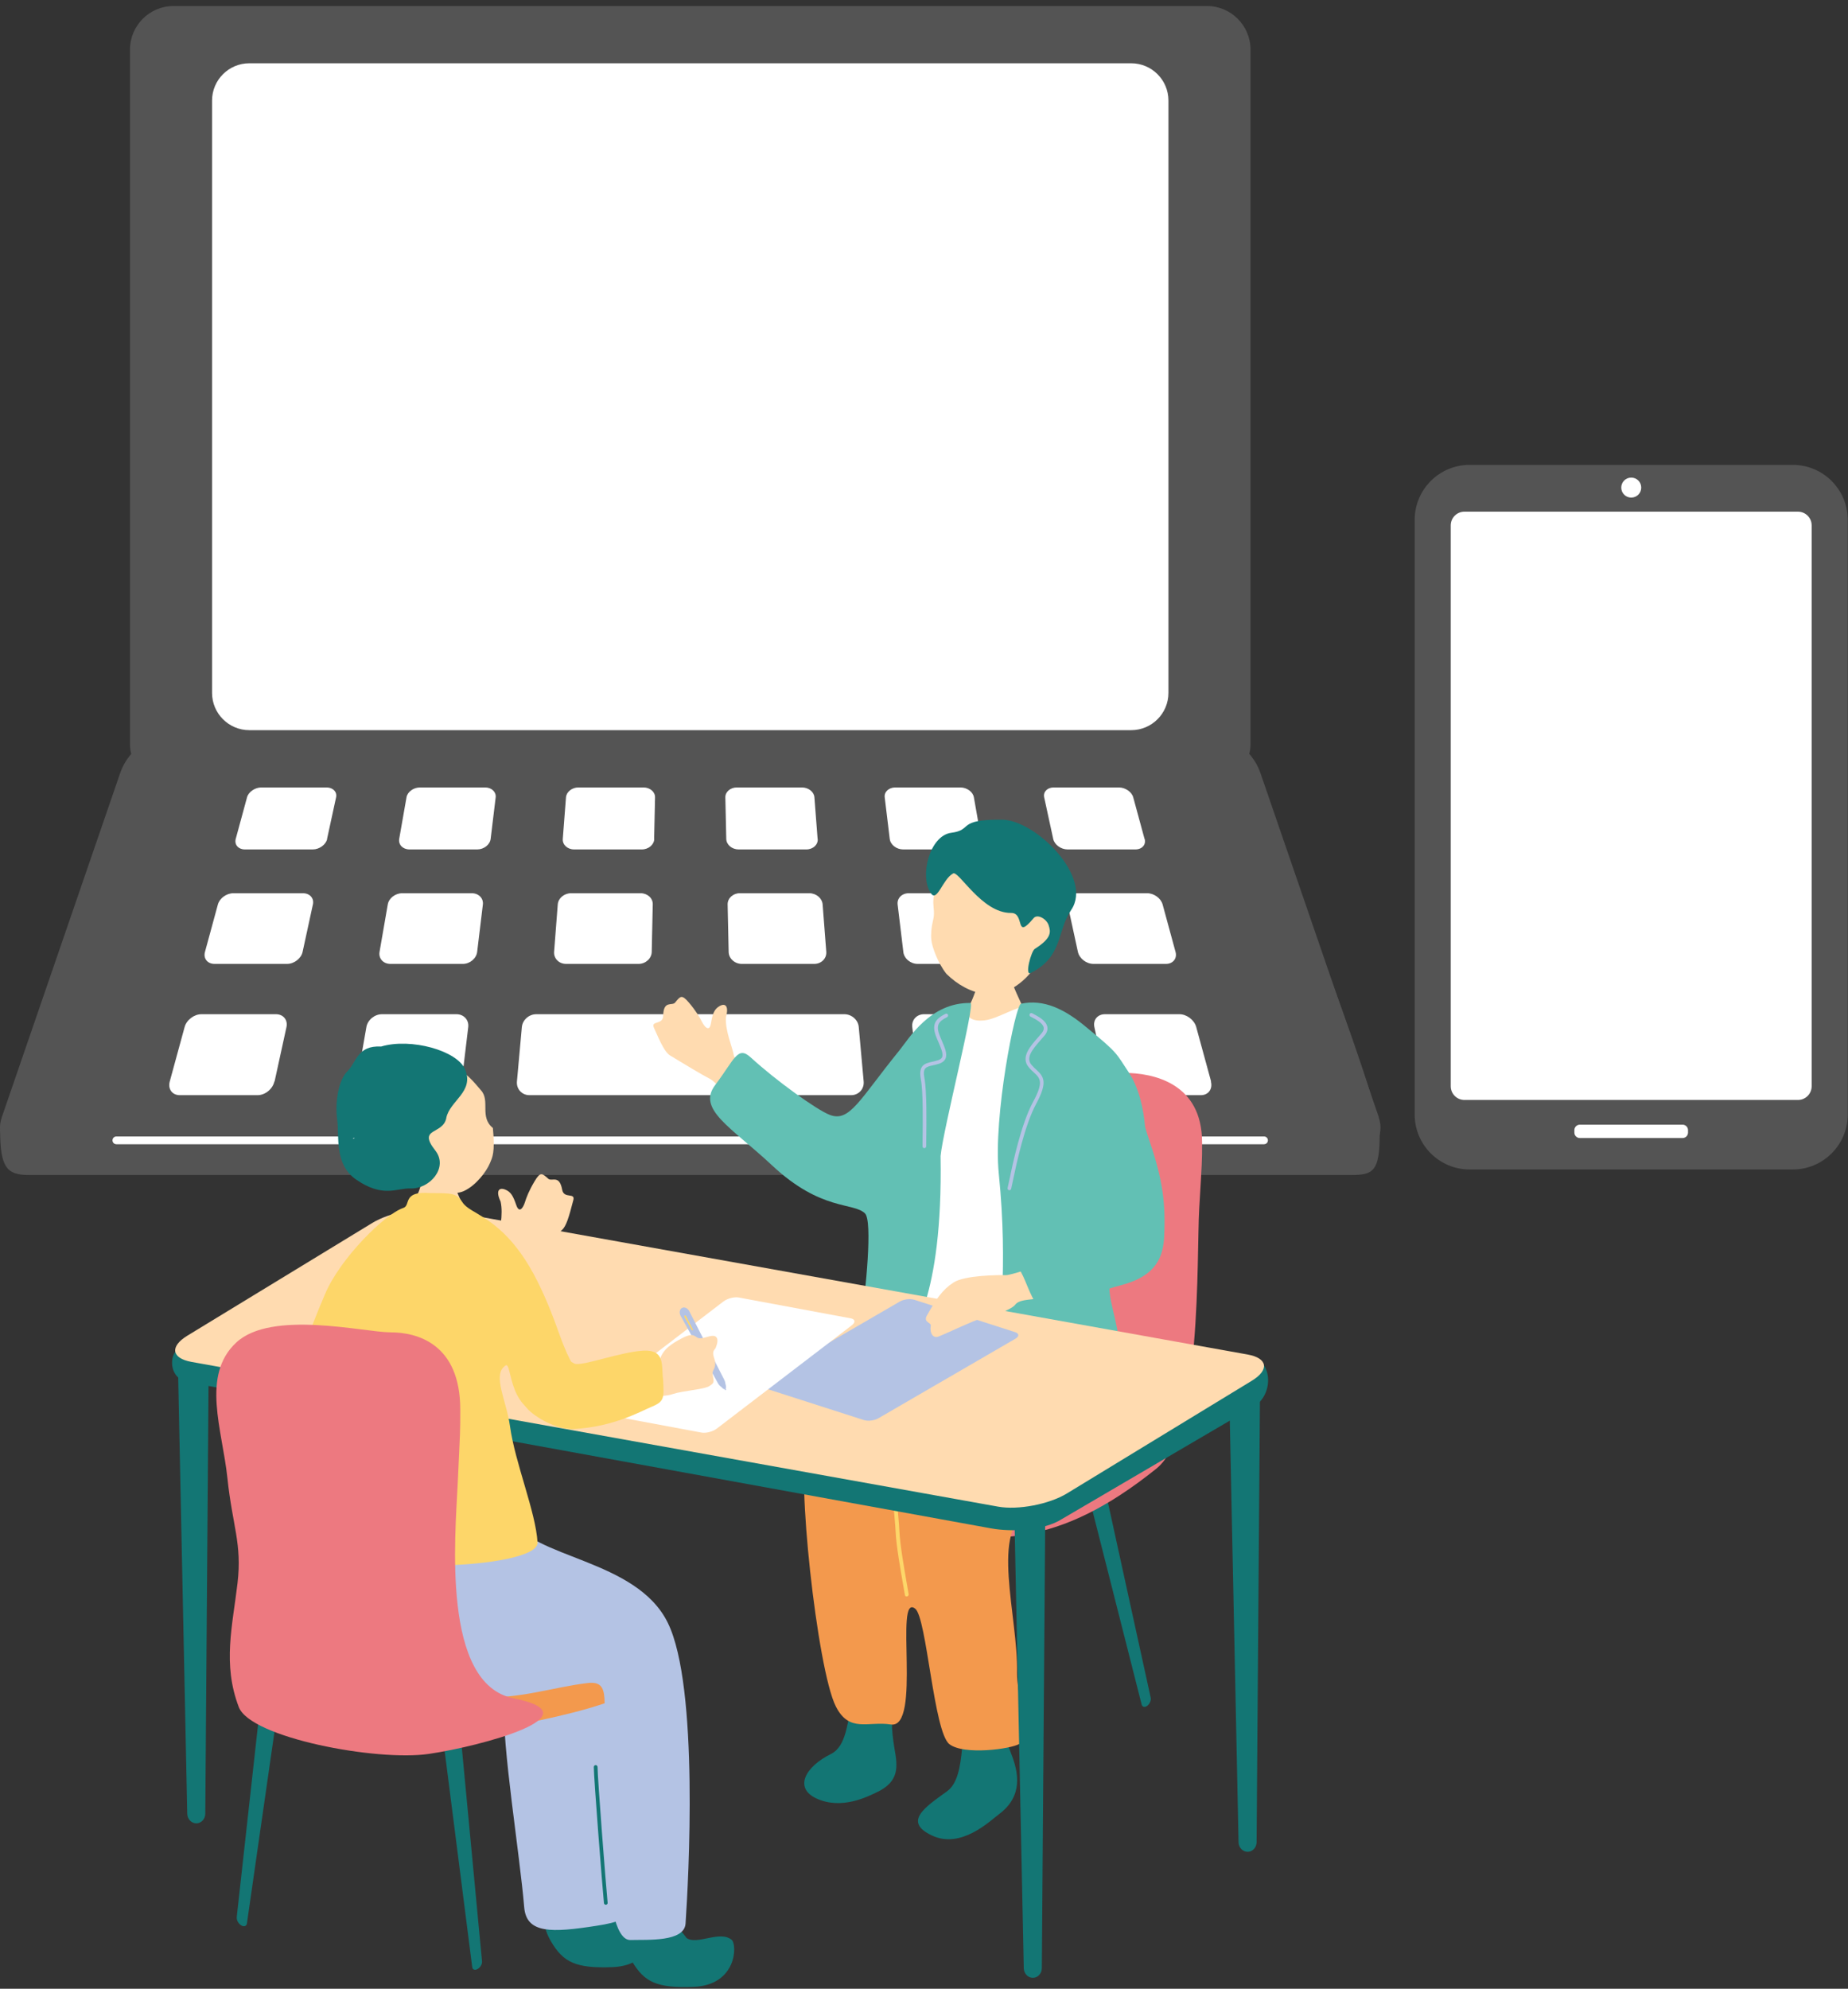 <svg width="290" height="312" viewBox="0 0 290 312" fill="none" xmlns="http://www.w3.org/2000/svg">
<rect x="0" y="0" width="290" height="312" fill="#333333" stroke="none"/>
<g clip-path="url(#clip0_307_2161)">
<path d="M281.333 72.931H230.625C225.861 72.931 222 76.792 222 81.555V174.846C222 179.609 225.861 183.471 230.625 183.471H281.333C286.096 183.471 289.958 179.609 289.958 174.846V81.555C289.958 76.792 286.096 72.931 281.333 72.931Z" fill="#545454"/>
<path d="M282.144 80.272H229.811C228.622 80.272 227.658 81.236 227.658 82.425V170.412C227.658 171.601 228.622 172.565 229.811 172.565H282.144C283.333 172.565 284.297 171.601 284.297 170.412V82.425C284.297 81.236 283.333 80.272 282.144 80.272Z" fill="white"/>
<path d="M264.039 176.442H247.916C247.444 176.442 247.061 176.825 247.061 177.298V177.683C247.061 178.155 247.444 178.538 247.916 178.538H264.039C264.512 178.538 264.895 178.155 264.895 177.683V177.298C264.895 176.825 264.512 176.442 264.039 176.442Z" fill="white"/>
<path d="M257.553 76.495C257.553 77.364 256.855 78.063 255.985 78.063C255.116 78.063 254.417 77.364 254.417 76.495C254.417 75.625 255.116 74.926 255.985 74.926C256.855 74.926 257.553 75.625 257.553 76.495Z" fill="white"/>
</g>
<g clip-path="url(#clip1_307_2161)">
<path d="M189.387 0.941H27.25C23.466 0.941 20.398 4.009 20.398 7.794V116.668C20.398 120.453 23.466 123.521 27.25 123.521H189.387C193.172 123.521 196.24 120.453 196.24 116.668V7.794C196.24 4.009 193.172 0.941 189.387 0.941Z" fill="#545454"/>
<path d="M216.35 175.258C217.408 178.326 215.489 180.802 212.116 180.802H4.521C1.148 180.802 -0.771 178.326 0.287 175.258L18.89 121.189C20.146 117.547 24.236 114.551 27.968 114.551H188.687C192.419 114.551 196.509 117.565 197.765 121.189L216.368 175.258H216.35Z" fill="#545454"/>
<path d="M216.511 178.003C216.511 183.744 215.471 184.336 212.098 184.336H4.52C1.148 184.336 0.018 183.259 0.018 177.321C0.018 174.649 18.872 124.723 18.872 124.723C20.128 121.081 24.218 118.085 27.949 118.085H188.669C192.4 118.085 196.491 121.099 197.746 124.723C197.746 124.723 216.511 171.599 216.529 178.003H216.511Z" fill="#545454"/>
<path d="M177.511 9.928H39.126C35.896 9.928 33.277 12.547 33.277 15.777V108.703C33.277 111.933 35.896 114.551 39.126 114.551H177.511C180.741 114.551 183.359 111.933 183.359 108.703V15.777C183.359 12.547 180.741 9.928 177.511 9.928Z" fill="white"/>
<path d="M135.532 169.661C135.64 170.845 134.743 171.814 133.559 171.814H83.095C81.893 171.814 81.014 170.845 81.122 169.661L81.893 161.122C82.001 160.01 83.005 159.113 84.153 159.113H132.5C133.648 159.113 134.671 160.01 134.761 161.122L135.532 169.661Z" fill="white"/>
<path d="M43.055 169.661C42.804 170.845 41.602 171.814 40.418 171.814H28.219C27.017 171.814 26.317 170.845 26.64 169.661L28.972 161.122C29.277 160.01 30.461 159.113 31.609 159.113H43.306C44.454 159.113 45.19 160.01 44.956 161.122L43.091 169.661H43.055Z" fill="white"/>
<path d="M51.343 131.612C51.145 132.509 50.123 133.262 49.082 133.262H38.444C37.404 133.262 36.758 132.527 36.991 131.612L38.767 125.082C39 124.239 40.005 123.539 41.009 123.539H51.253C52.257 123.539 52.921 124.239 52.742 125.082L51.325 131.612H51.343Z" fill="white"/>
<path d="M47.486 149.336C47.271 150.358 46.158 151.22 45.046 151.22H33.673C32.56 151.22 31.879 150.376 32.166 149.336L34.193 141.891C34.462 140.922 35.538 140.133 36.615 140.133H47.54C48.616 140.133 49.316 140.922 49.101 141.891L47.486 149.336Z" fill="white"/>
<path d="M72.439 169.661C72.296 170.845 71.202 171.814 70 171.814H57.801C56.599 171.814 55.792 170.845 56.007 169.661L57.496 161.122C57.693 160.01 58.788 159.113 59.936 159.113H71.632C72.78 159.113 73.606 160.01 73.48 161.122L72.457 169.661H72.439Z" fill="white"/>
<path d="M76.996 131.612C76.888 132.509 75.937 133.262 74.897 133.262H64.259C63.218 133.262 62.501 132.527 62.644 131.612L63.792 125.082C63.936 124.239 64.887 123.539 65.891 123.539H76.135C77.139 123.539 77.875 124.239 77.785 125.082L76.996 131.612Z" fill="white"/>
<path d="M74.879 149.336C74.754 150.358 73.749 151.22 72.637 151.22H61.263C60.151 151.22 59.38 150.376 59.559 149.336L60.851 141.891C61.012 140.922 62.035 140.133 63.111 140.133H74.036C75.113 140.133 75.884 140.922 75.776 141.891L74.879 149.336Z" fill="white"/>
<path d="M102.668 131.612C102.65 132.509 101.771 133.262 100.73 133.262H90.092C89.052 133.262 88.244 132.527 88.316 131.612L88.818 125.082C88.89 124.239 89.751 123.539 90.756 123.539H100.999C102.004 123.539 102.811 124.239 102.793 125.082L102.65 131.612H102.668Z" fill="white"/>
<path d="M102.273 149.336C102.255 150.358 101.323 151.22 100.21 151.22H88.837C87.724 151.22 86.881 150.376 86.953 149.336L87.527 141.891C87.599 140.922 88.532 140.133 89.608 140.133H100.533C101.61 140.133 102.471 140.922 102.435 141.891L102.273 149.336Z" fill="white"/>
<path d="M128.322 131.612C128.393 132.509 127.586 133.262 126.546 133.262H115.907C114.867 133.262 113.988 132.527 113.97 131.612L113.826 125.082C113.809 124.239 114.616 123.539 115.62 123.539H125.864C126.868 123.539 127.747 124.239 127.801 125.082L128.304 131.612H128.322Z" fill="white"/>
<path d="M129.666 149.336C129.737 150.358 128.894 151.22 127.782 151.22H116.408C115.296 151.22 114.363 150.376 114.345 149.336L114.184 141.891C114.166 140.922 115.027 140.133 116.085 140.133H127.011C128.087 140.133 129.02 140.922 129.092 141.891L129.666 149.336Z" fill="white"/>
<path d="M160.612 169.661C160.828 170.845 160.002 171.814 158.818 171.814H146.619C145.418 171.814 144.323 170.845 144.18 169.661L143.157 161.122C143.032 160.01 143.857 159.113 145.005 159.113H156.701C157.85 159.113 158.944 160.01 159.141 161.122L160.63 169.661H160.612Z" fill="white"/>
<path d="M153.975 131.612C154.137 132.509 153.401 133.262 152.361 133.262H141.723C140.682 133.262 139.731 132.527 139.624 131.612L138.834 125.082C138.727 124.239 139.48 123.539 140.485 123.539H150.728C151.733 123.539 152.684 124.239 152.827 125.082L153.975 131.612Z" fill="white"/>
<path d="M157.078 149.336C157.258 150.358 156.486 151.22 155.374 151.22H144.001C142.888 151.22 141.866 150.376 141.758 149.336L140.861 141.891C140.753 140.922 141.525 140.133 142.601 140.133H153.526C154.603 140.133 155.607 140.922 155.787 141.891L157.078 149.336Z" fill="white"/>
<path d="M190.015 169.661C190.338 170.845 189.62 171.814 188.436 171.814H176.237C175.035 171.814 173.851 170.845 173.6 169.661L171.735 161.122C171.501 160.01 172.237 159.113 173.385 159.113H185.081C186.23 159.113 187.414 160.01 187.719 161.122L190.051 169.661H190.015Z" fill="white"/>
<path d="M179.627 131.612C179.878 132.509 179.215 133.262 178.174 133.262H167.536C166.495 133.262 165.473 132.527 165.276 131.612L163.858 125.082C163.679 124.239 164.343 123.539 165.347 123.539H175.591C176.595 123.539 177.6 124.239 177.833 125.082L179.609 131.612H179.627Z" fill="white"/>
<path d="M184.472 149.336C184.759 150.358 184.077 151.22 182.965 151.22H171.592C170.479 151.22 169.385 150.376 169.152 149.336L167.537 141.891C167.322 140.922 168.04 140.133 169.098 140.133H180.023C181.099 140.133 182.176 140.922 182.445 141.891L184.472 149.336Z" fill="white"/>
<path d="M198.357 179.51H18.262C17.921 179.51 17.652 179.241 17.652 178.9C17.652 178.559 17.921 178.29 18.262 178.29H198.357C198.697 178.29 198.967 178.559 198.967 178.9C198.967 179.241 198.697 179.51 198.357 179.51Z" fill="white"/>
</g>
<g clip-path="url(#clip2_307_2161)">
<path d="M118.065 175.655C115.173 173.383 112.566 169.837 111.387 169.243C110.207 168.65 107.144 166.799 105.181 165.603C104.381 165.121 103.761 163.821 102.608 161.222C102.1 160.069 104.045 160.835 104.071 159.355C104.114 156.867 105.474 157.866 105.947 157.281C106.773 156.265 106.98 155.964 108.116 157.298C109.252 158.64 109.812 159.621 110.173 160.336C110.535 161.05 111.318 161.997 111.567 160.551C111.817 159.105 112.041 158.322 112.944 157.823C113.848 157.324 114.407 157.866 113.917 159.578C113.771 161.687 114.932 164.26 115.13 165.457C115.337 166.653 116.843 167.264 118.883 168.822C120.922 170.38 120.94 177.91 118.048 175.638L118.065 175.655Z" fill="#FFDBB0"/>
<path d="M180.574 266.333C180.669 266.746 180.428 267.314 180.04 267.607C179.653 267.899 179.257 267.813 179.154 267.409L170.556 233.525C170.255 232.32 170.556 230.9 171.245 230.384C171.933 229.867 172.716 230.461 172.983 231.692L180.574 266.333Z" fill="#137674"/>
<path d="M188.638 179.227C188.638 169.923 181.021 168.314 176.313 168.314C171.606 168.314 155.245 165.095 148.971 169.743C142.697 174.399 146.509 182.093 147.404 188.892C148.299 195.691 150.021 198.17 149.194 203.747C148.299 209.832 125.432 224.738 128.341 230.823C129.339 232.914 125.114 237.699 142.129 240.126C155.942 242.089 165.857 242.923 181.46 230.41C188.681 224.617 187.743 197.309 188.19 189.606C188.638 181.912 188.638 182.446 188.638 179.227Z" fill="#ED7980"/>
<path d="M133.694 267.546C132.885 270.154 132.876 273.941 130.38 275.18C126.318 277.194 124.579 280.516 128.125 282.152C132.058 283.968 136.112 281.868 137.515 281.213C141.164 279.518 140.889 277.177 140.364 274.311C139.787 270.843 139.994 269.337 139.976 267.787C139.942 265.343 134.227 264.5 133.685 267.546H133.694Z" fill="#137674"/>
<path d="M149.59 266.987C150.27 268.949 150.873 270.533 150.993 274.156C150.692 277.341 150.236 279.854 148.601 281.033C145.227 283.477 141.646 285.784 146.234 287.952C150.821 290.13 155.331 285.689 156.785 284.604C160.563 281.773 159.892 278.089 158.601 274.922C157.095 271.075 157.784 269.147 157.594 265.851C157.31 261.023 147.723 261.599 149.59 266.978V266.987Z" fill="#137674"/>
<path d="M140.553 212.465C136.594 219.092 130.389 220.719 126.697 227.208C124.855 230.444 128.212 261.935 131.172 267.727C133.298 271.901 136.233 269.991 139.779 270.541C144.71 271.307 140.252 249.697 143.626 252.382C145.433 253.819 146.518 271.695 148.979 273.623C151.225 275.387 158.627 274.406 159.978 273.58C161.476 272.667 159.539 265.309 159.599 262.451C159.78 253.432 155.262 239.791 161.605 237.028C168.042 234.222 171.407 231.305 174.428 223.645C176.726 217.81 175.177 213.085 171.502 207.516C169.531 204.719 152.929 202.482 145.235 203.669C139.288 204.582 140.941 211.234 140.545 212.465H140.553Z" fill="#F3994D"/>
<path d="M142.43 250.42C142.43 250.42 142.378 250.445 142.344 250.454C142.18 250.488 142.025 250.402 142.008 250.247C141.956 249.912 141.862 249.378 141.741 248.716C141.328 246.357 140.631 242.407 140.545 240.255C140.519 239.679 140.459 239.007 140.399 238.293C140.158 235.582 139.856 232.217 141.096 229.885C142.697 226.864 147.413 225.667 149.943 225.022C150.107 224.979 150.262 225.065 150.287 225.22C150.313 225.366 150.21 225.521 150.046 225.564C147.619 226.184 143.092 227.328 141.629 230.091C140.468 232.277 140.76 235.556 140.993 238.19C141.061 238.913 141.113 239.593 141.139 240.178C141.225 242.295 141.913 246.22 142.327 248.569C142.447 249.232 142.542 249.766 142.593 250.11C142.611 250.23 142.542 250.351 142.43 250.42Z" fill="#FDD669"/>
<path d="M158.033 151.041C157.81 151.041 154.892 151.351 154.608 151.333C154.513 151.841 153.257 154.974 153.033 155.611C151.914 158.769 149.539 162.823 149.272 163.133C152.585 165.999 161.777 167.049 163.877 164.312C163.283 164.019 158.937 154.862 158.653 153.657C158.446 152.771 158.042 151.377 158.033 151.041Z" fill="#FFDBB0"/>
<path d="M149.668 158.348C152.413 157.212 150.528 160.577 154.616 160.06C156.527 159.819 159.815 157.745 160.916 157.96C166.166 158.985 171.296 164.355 171.321 169.923C171.614 170.035 168.671 175.836 170.125 184.029C170.013 184.718 169.583 206.2 170.435 209.754C171.287 213.309 164.712 212.026 162.543 212C160.374 211.975 144.607 209.849 142.249 209.668C139.891 209.487 139.073 207.706 138.901 206.682C138.195 202.456 138.376 197.946 139.865 189.667C141.905 178.504 146.406 160.026 149.668 158.348Z" fill="white"/>
<path d="M135.751 190.372C133.91 188.574 128.883 190.054 121.172 182.842C114.717 176.809 109.347 174.046 112.23 170.225C115.294 166.162 115.75 163.994 117.824 165.904C121.697 169.467 128.195 174.149 130.235 174.915C133.341 176.086 134.865 172.531 141.113 164.82C142.654 162.926 145.933 157.263 152.293 157.349C153.093 157.358 148.007 177.161 147.602 181.353C147.981 204.074 142.886 209.341 141.655 212.25C139.641 215.047 136.259 218.799 134.366 218.696C133.436 218.645 133.78 216.665 135.097 207.74C135.863 202.568 136.948 191.551 135.743 190.372H135.751Z" fill="#62C0B4"/>
<path d="M160.219 157.47C163.791 156.712 167.07 158.287 170.538 161.205C175.608 165.336 175.134 165.276 177.088 168.176C180.367 173.039 180.04 181.551 179.377 183.745C177.682 189.357 175.496 196.733 174.635 198.85C173.163 202.439 175.031 205.649 175.496 209.763C175.978 213.988 176.709 218.507 176.305 221.459C175.806 225.074 157.069 224.024 157.001 216.536C156.57 207.301 158.283 199.469 156.734 184.115C155.83 175.13 159.359 157.659 160.211 157.478L160.219 157.47Z" fill="#62C0B4"/>
<path d="M158.403 186.723C158.403 186.723 158.36 186.723 158.335 186.723C158.18 186.68 158.085 186.525 158.119 186.37C158.171 186.155 158.257 185.759 158.369 185.226C158.92 182.575 160.219 176.378 162.121 172.858C163.825 169.708 163.223 169.157 162.233 168.245C161.984 168.013 161.691 167.746 161.424 167.419C160.142 165.878 161.657 164.157 162.87 162.78C163.085 162.539 163.292 162.307 163.473 162.083C163.731 161.764 163.834 161.48 163.782 161.196C163.645 160.499 162.543 159.914 161.88 159.57L161.708 159.484C161.571 159.406 161.51 159.234 161.588 159.088C161.665 158.942 161.837 158.89 161.984 158.967L162.147 159.053C162.948 159.475 164.152 160.112 164.35 161.085C164.445 161.541 164.299 161.997 163.92 162.453C163.731 162.685 163.516 162.926 163.3 163.167C161.898 164.76 160.968 165.973 161.863 167.049C162.113 167.35 162.371 167.582 162.621 167.815C163.808 168.908 164.445 169.751 162.621 173.134C160.762 176.576 159.479 182.721 158.928 185.346C158.816 185.888 158.73 186.284 158.679 186.508C158.644 186.637 158.524 186.732 158.395 186.732L158.403 186.723Z" fill="#B4C3E4"/>
<path d="M145.063 180.131C144.9 180.131 144.77 180.002 144.77 179.838C144.77 179.588 144.77 179.184 144.779 178.685C144.813 176.292 144.882 171.309 144.504 169.304C144.082 167.075 145.166 166.825 146.311 166.567C146.595 166.498 146.896 166.429 147.215 166.326C147.542 166.214 147.748 166.059 147.843 165.861C148.067 165.362 147.688 164.484 147.249 163.451C147.163 163.245 147.068 163.03 146.974 162.806C146.096 160.689 146.827 159.828 148.368 159.053C148.514 158.985 148.686 159.036 148.755 159.183C148.824 159.329 148.772 159.501 148.626 159.57C147.275 160.25 146.793 160.844 147.507 162.573C147.593 162.789 147.688 163.004 147.774 163.21C148.29 164.407 148.695 165.353 148.368 166.085C148.204 166.446 147.886 166.705 147.395 166.868C147.06 166.98 146.741 167.057 146.44 167.118C145.287 167.385 144.753 167.505 145.072 169.183C145.459 171.24 145.39 176.266 145.356 178.685C145.356 179.184 145.347 179.588 145.347 179.829C145.347 179.993 145.218 180.122 145.054 180.122L145.063 180.131Z" fill="#B4C3E4"/>
<path d="M162.294 151.876C160.005 155.026 156.992 156.317 154.669 155.981C152.345 155.645 150.288 154.518 148.506 152.771C147.138 151.024 146.269 148.536 146.157 147.504C146.054 146.557 146.157 145.455 146.407 144.44C147.009 142.056 145.503 141.875 147.74 137.21C148.42 135.79 149.29 132.64 155.607 133.157C161.158 133.604 172.062 142.34 162.285 151.884L162.294 151.876Z" fill="#FFDBB0"/>
<path d="M149.539 137.047C147.921 137.95 147.069 141.557 146.097 140.162C144.229 137.477 145.89 131.082 149.272 130.652C152.749 130.205 150.047 128.526 157.259 128.595C162.518 128.647 171.572 137.641 168.103 142.744C165.805 146.127 166.838 150.103 161.726 152.65C160.771 153.124 161.821 149.19 162.389 148.863C165.134 147.125 164.867 146.152 164.566 145.171C164.265 144.19 162.81 143.312 162.199 144.044C159.187 147.659 160.9 143.2 158.679 143.226C154.023 143.278 150.365 136.393 149.539 137.047Z" fill="#137674"/>
<path d="M160.658 308.78C160.675 309.623 161.312 310.286 162.087 310.286C162.862 310.286 163.49 309.606 163.49 308.763L164.023 238.259C164.041 235.754 162.948 233.68 161.579 233.689C160.211 233.697 159.144 235.789 159.195 238.284L160.658 308.78Z" fill="#137674"/>
<path d="M194.361 289.011C194.379 289.854 195.015 290.517 195.79 290.517C196.565 290.517 197.193 289.837 197.193 288.994L197.727 218.49C197.744 215.985 196.651 213.911 195.282 213.92C193.914 213.928 192.847 216.02 192.898 218.515L194.361 289.011Z" fill="#137674"/>
<path d="M29.384 284.544C29.401 285.388 30.038 286.05 30.812 286.05C31.587 286.05 32.215 285.37 32.215 284.527L32.749 214.023C32.766 211.518 31.673 209.444 30.305 209.453C28.936 209.461 27.869 211.553 27.921 214.049L29.384 284.544Z" fill="#137674"/>
<path d="M27.998 211.57C26.544 212.5 26.372 216.278 29.59 216.863L155.512 239.773C158.722 240.367 163.8 240.135 166.631 238.319L196.685 220.71C199.981 218.86 199.904 212.999 195.506 212.551L69.636 190.742C66.426 190.149 61.469 191.156 58.637 192.98L27.998 211.57Z" fill="#137674"/>
<path d="M29.41 209.539C26.613 211.243 26.906 213.093 30.055 213.661L156.622 236.365C159.772 236.933 164.635 235.995 167.423 234.3L196.435 216.622C199.233 214.918 198.94 213.068 195.79 212.5L69.224 189.796C66.073 189.228 61.211 190.166 58.422 191.861L29.41 209.539Z" fill="#FFDBB0"/>
<path d="M135.57 222.784C136.207 222.991 137.24 222.862 137.86 222.492L159.333 210.029C159.961 209.668 159.952 209.203 159.315 208.997L143.471 203.91C142.834 203.704 141.801 203.833 141.182 204.203L119.709 216.665C119.08 217.027 119.089 217.491 119.726 217.698L135.57 222.784Z" fill="#B4C3E4"/>
<path d="M157.887 200.046C156.682 200.02 151.381 200.055 149.625 201.208C147.869 202.353 146.923 203.773 145.434 206.423C144.866 207.43 146.131 207.499 146.062 207.938C145.864 209.203 146.441 210.004 147.267 209.685C148.764 209.1 152.947 207.086 153.67 206.974C154.952 206.776 158.627 205.58 159.299 204.702C159.893 203.928 161.115 203.953 162.982 203.712C167.587 202.456 164.979 198.626 160.943 199.246C159.29 199.771 158.18 200.055 157.887 200.046Z" fill="#FFDBB0"/>
<path d="M182.69 193.884C182.948 188.883 182.415 185.019 180.582 179.588C178.103 172.23 177.303 166.92 174.178 164.734C168.576 160.809 165.804 178.444 168.016 181.447C169.135 182.962 173.154 190.26 169.806 192.188C165.563 194.641 158.911 197.275 159.831 198.953C160.856 200.278 161.596 203.411 162.835 204.788C164.014 206.105 170.805 202.964 175.883 201.638C181.632 200.141 182.535 197.025 182.699 193.884H182.69Z" fill="#62C0B4"/>
<path d="M110.078 224.747C110.784 224.876 111.86 224.6 112.479 224.127L133.668 207.921C134.288 207.448 134.211 206.957 133.514 206.828L115.931 203.557C115.225 203.428 114.149 203.704 113.529 204.177L92.34 220.383C91.721 220.856 91.798 221.347 92.504 221.476L110.087 224.747H110.078Z" fill="white"/>
<path d="M75.644 307.704C75.687 308.126 75.377 308.659 74.955 308.9C74.533 309.141 74.155 309.012 74.103 308.599L69.679 273.924C69.524 272.693 69.998 271.316 70.738 270.886C71.487 270.455 72.184 271.144 72.304 272.4L75.644 307.713V307.704Z" fill="#137674"/>
<path d="M37.156 300.793C37.104 301.232 37.422 301.792 37.853 302.058C38.283 302.316 38.688 302.187 38.748 301.757L43.946 265.61C44.127 264.328 43.662 262.882 42.888 262.417C42.113 261.952 41.373 262.667 41.226 263.966L37.147 300.785L37.156 300.793Z" fill="#137674"/>
<path d="M95.163 300.535C96.764 301.723 100.241 299.7 102.1 301.215C103.021 301.964 102.943 308.35 96.127 308.608C90.378 308.832 88.407 307.859 86.488 304.614C85.179 302.403 85.119 300.535 85.971 298.865C88.39 295.371 92.495 296.851 95.163 300.526V300.535Z" fill="#137674"/>
<path d="M93.364 260.265C95.946 262.477 97.272 283.563 97.926 291.748C98.58 299.933 100.645 301.026 93.631 302.119C86.608 303.212 82.615 303.392 82.262 299.227C81.565 290.835 78.759 273.907 79.095 266.97C79.43 260.033 87.968 255.644 93.364 260.257V260.265Z" fill="#B4C3E4"/>
<path d="M71.306 272.289C80.145 270.937 102.229 267.176 101.101 262.71C99.974 258.243 84.913 250.299 72.098 251.995C62.381 253.286 44.092 255.317 40.142 260.782C36.191 266.247 53.628 274.982 71.306 272.289Z" fill="#F3994D"/>
<path d="M70.893 183.384C70.609 183.384 66.934 183.651 66.59 183.616C66.452 184.21 65.996 186.379 65.643 187.102C65.29 187.825 62.752 191.965 62.407 192.326C66.469 195.812 72.141 195.347 74.869 192.197C74.138 191.835 71.891 187.928 71.582 186.491C71.349 185.441 70.902 183.78 70.902 183.384H70.893Z" fill="#FFDBB0"/>
<path d="M62.184 181.215C59.825 176.387 58.947 169.786 64.946 167.29C70.945 164.794 74.258 169.708 75.481 171.051C76.969 172.703 75.205 175.225 77.348 176.964C77.718 180.862 77.253 181.585 76.883 182.48C76.35 183.771 74.697 186 72.761 186.87C71.212 187.558 68.69 186.973 67.218 186.302C65.833 185.665 64.852 184.907 64.025 184.107C63.629 184.09 63.199 184.176 62.459 183.668C62.123 183.436 61.417 182.506 61.366 181.99C61.306 181.344 61.96 181.112 62.184 181.206V181.215Z" fill="#FFDBB0"/>
<path d="M70.032 175.397C70.557 172.703 74.43 171.309 73.001 167.806C71.788 164.828 64.481 162.789 59.808 164.183C56.038 163.976 55.935 166.687 54.532 168.047C53.129 169.407 52.544 172.867 52.905 175.595C53.267 178.323 52.432 182.661 55.874 185.045C60.117 187.98 62.26 186.37 64.438 186.448C67.424 186.551 70.419 183.177 68.302 180.484C65.445 176.852 69.516 178.082 70.041 175.389L70.032 175.397ZM55.608 178.59L55.341 178.659C55.418 178.599 55.504 178.538 55.582 178.478L55.608 178.599V178.59Z" fill="#137674"/>
<path d="M107.729 304.029C109.33 305.217 112.936 302.798 114.803 304.313C115.724 305.062 115.647 311.448 108.83 311.706C103.081 311.93 101.11 310.957 99.191 307.713C97.883 305.501 97.823 303.633 98.675 301.964C101.093 298.469 105.061 300.346 107.729 304.021V304.029Z" fill="#137674"/>
<path d="M50.625 236.03C49.738 237.114 44.996 249.456 49.188 256.96C54.498 266.479 67.166 265.73 75.403 266.23C81.462 266.591 86.815 264.68 92.185 264.044C96.127 263.579 94.466 267.219 94.871 274.965C94.957 276.652 93.958 304.503 98.941 304.356C101.584 304.279 107.384 304.701 107.582 301.774C108.038 295.096 109.725 264.646 104.802 254.602C99.836 244.473 83.355 244.541 80.171 238.147C78.079 233.947 50.625 236.021 50.625 236.021V236.03Z" fill="#B4C3E4"/>
<path d="M95.068 298.822C95.068 298.822 95.086 298.822 95.094 298.822C95.258 298.805 95.37 298.667 95.352 298.504C95.06 295.543 93.769 278.881 93.769 277.212C93.769 277.048 93.64 276.919 93.476 276.919C93.313 276.919 93.184 277.048 93.184 277.212C93.184 278.993 94.526 296.06 94.776 298.556C94.793 298.71 94.913 298.822 95.068 298.822Z" fill="#137674"/>
<path d="M77.064 205.012C79.551 202.301 81.548 198.385 82.615 197.602C83.682 196.827 86.41 194.495 88.149 193.006C88.855 192.395 89.259 191.018 89.973 188.264C90.292 187.042 88.493 188.117 88.226 186.663C87.779 184.219 86.608 185.424 86.04 184.924C85.059 184.055 84.809 183.788 83.906 185.295C83.002 186.801 82.606 187.868 82.365 188.634C82.124 189.4 81.505 190.458 81.023 189.073C80.541 187.687 80.196 186.956 79.224 186.603C78.251 186.25 77.787 186.887 78.553 188.496C79.034 190.553 78.312 193.281 78.303 194.495C78.303 195.708 76.9 196.552 75.144 198.419C73.38 200.287 74.585 207.723 77.072 205.012H77.064Z" fill="#FFDBB0"/>
<path d="M89.87 214.092C88.545 211.742 87.727 209.091 86.987 207.138C85.748 203.876 84.233 200.416 82.417 197.636C77.916 190.751 73.768 190.467 72.589 188.642C71.65 187.197 71.065 187.179 67.519 187.179C63.061 186.809 64.516 189.099 63.294 189.503C60.393 190.458 53.431 197.361 51.047 202.929C45.53 215.796 45.091 221.072 47.604 222.13C49.635 222.982 51.047 221.958 50.651 225.84C50.255 229.721 48.026 240.436 48.998 241.598C53.913 247.519 84.586 246.237 84.354 241.994C84.087 237.226 80.825 229.514 80.033 223.757C79.465 219.652 77.184 215.649 79.336 214.221C80.438 213.489 79.517 222.397 86.936 222.13C89.741 222.027 91.867 215.546 89.879 214.083L89.87 214.092Z" fill="#FDD669"/>
<path d="M72.227 221.14C72.227 210.813 65.471 209.023 61.306 209.023C57.14 209.023 42.638 205.451 37.078 210.615C31.519 215.779 34.892 224.316 35.684 231.864C36.476 239.412 37.999 242.157 37.276 248.345C36.485 255.101 34.892 261.057 37.474 267.813C39.316 272.633 59.12 276.351 67.261 275.163C75.403 273.975 93.812 269.07 80.567 266.428C69.31 264.173 71.427 241.202 71.831 232.664C72.227 224.127 72.227 224.721 72.227 221.149V221.14Z" fill="#ED7980"/>
<path d="M113.746 217.631L113.601 217.705L113.807 218.111L113.953 218.037L113.746 217.631Z" fill="#B4C3E4"/>
<path d="M113.805 217.095C113.985 217.457 113.985 217.818 113.796 217.913C113.607 218.008 113.305 217.793 113.125 217.44C112.944 217.078 112.944 216.717 113.133 216.622C113.323 216.527 113.624 216.743 113.805 217.095Z" fill="#B4C3E4"/>
<path d="M113.658 216.476C113.908 216.975 113.899 217.491 113.641 217.638C113.374 217.775 112.936 217.491 112.669 217.009L106.816 206.449C106.55 205.959 106.636 205.399 107.023 205.193C107.402 204.986 107.927 205.227 108.176 205.726L113.667 216.484L113.658 216.476Z" fill="#B4C3E4"/>
<path d="M108.701 208.498C108.753 208.592 108.744 208.687 108.701 208.713C108.649 208.739 108.572 208.687 108.52 208.592L107.419 206.613C107.367 206.518 107.384 206.415 107.453 206.38C107.522 206.346 107.625 206.38 107.668 206.484L108.701 208.506V208.498Z" fill="#FDD669"/>
<path d="M105.568 218.705C104.673 219.066 102.711 219.032 101.644 219.118C100.774 218.171 99.681 215.512 100.103 215.107C100.663 214.565 103.434 213.722 103.546 213.317C104.028 211.596 105.603 210.701 106.945 209.986C109.054 208.859 108.985 209.849 109.725 209.943C110.543 210.055 111.687 209.298 112.29 209.677C112.789 209.995 112.565 210.83 112.307 211.467C112.187 211.751 111.713 211.871 112.006 212.878C112.101 213.197 112.462 213.997 112.015 214.832C111.705 215.409 111.817 215.598 111.911 216.097C112.058 216.889 111.98 216.992 111.378 217.414C110.775 217.844 108.796 218.042 107.117 218.343C106.524 218.447 106.024 218.558 105.577 218.705H105.568Z" fill="#FFDBB0"/>
<path d="M104.062 216.476C103.752 214.29 104.484 211.699 100.912 211.897C97.341 212.095 91.161 214.445 90.137 213.92C86.824 212.233 85.739 209.023 84.655 209.634C82.804 210.666 81.152 213.765 81.1 214.918C81.066 215.693 81.031 219.152 82.822 221.072C83.889 222.216 87.245 224.376 90.189 224.187C96.42 223.783 100.396 221.476 102.35 220.658C104.295 219.841 104.191 219.273 104.062 216.476Z" fill="#FDD669"/>
</g>
<defs>
<clipPath id="clip0_307_2161">
<rect width="67.958" height="110.54" fill="white" transform="translate(222 72.931)"/>
</clipPath>
<clipPath id="clip1_307_2161">
<rect width="216.637" height="183.413" fill="white" transform="translate(0 0.941)"/>
</clipPath>
<clipPath id="clip2_307_2161">
<rect width="172" height="183.154" fill="white" transform="translate(27 128.587)"/>
</clipPath>
</defs>
</svg>
